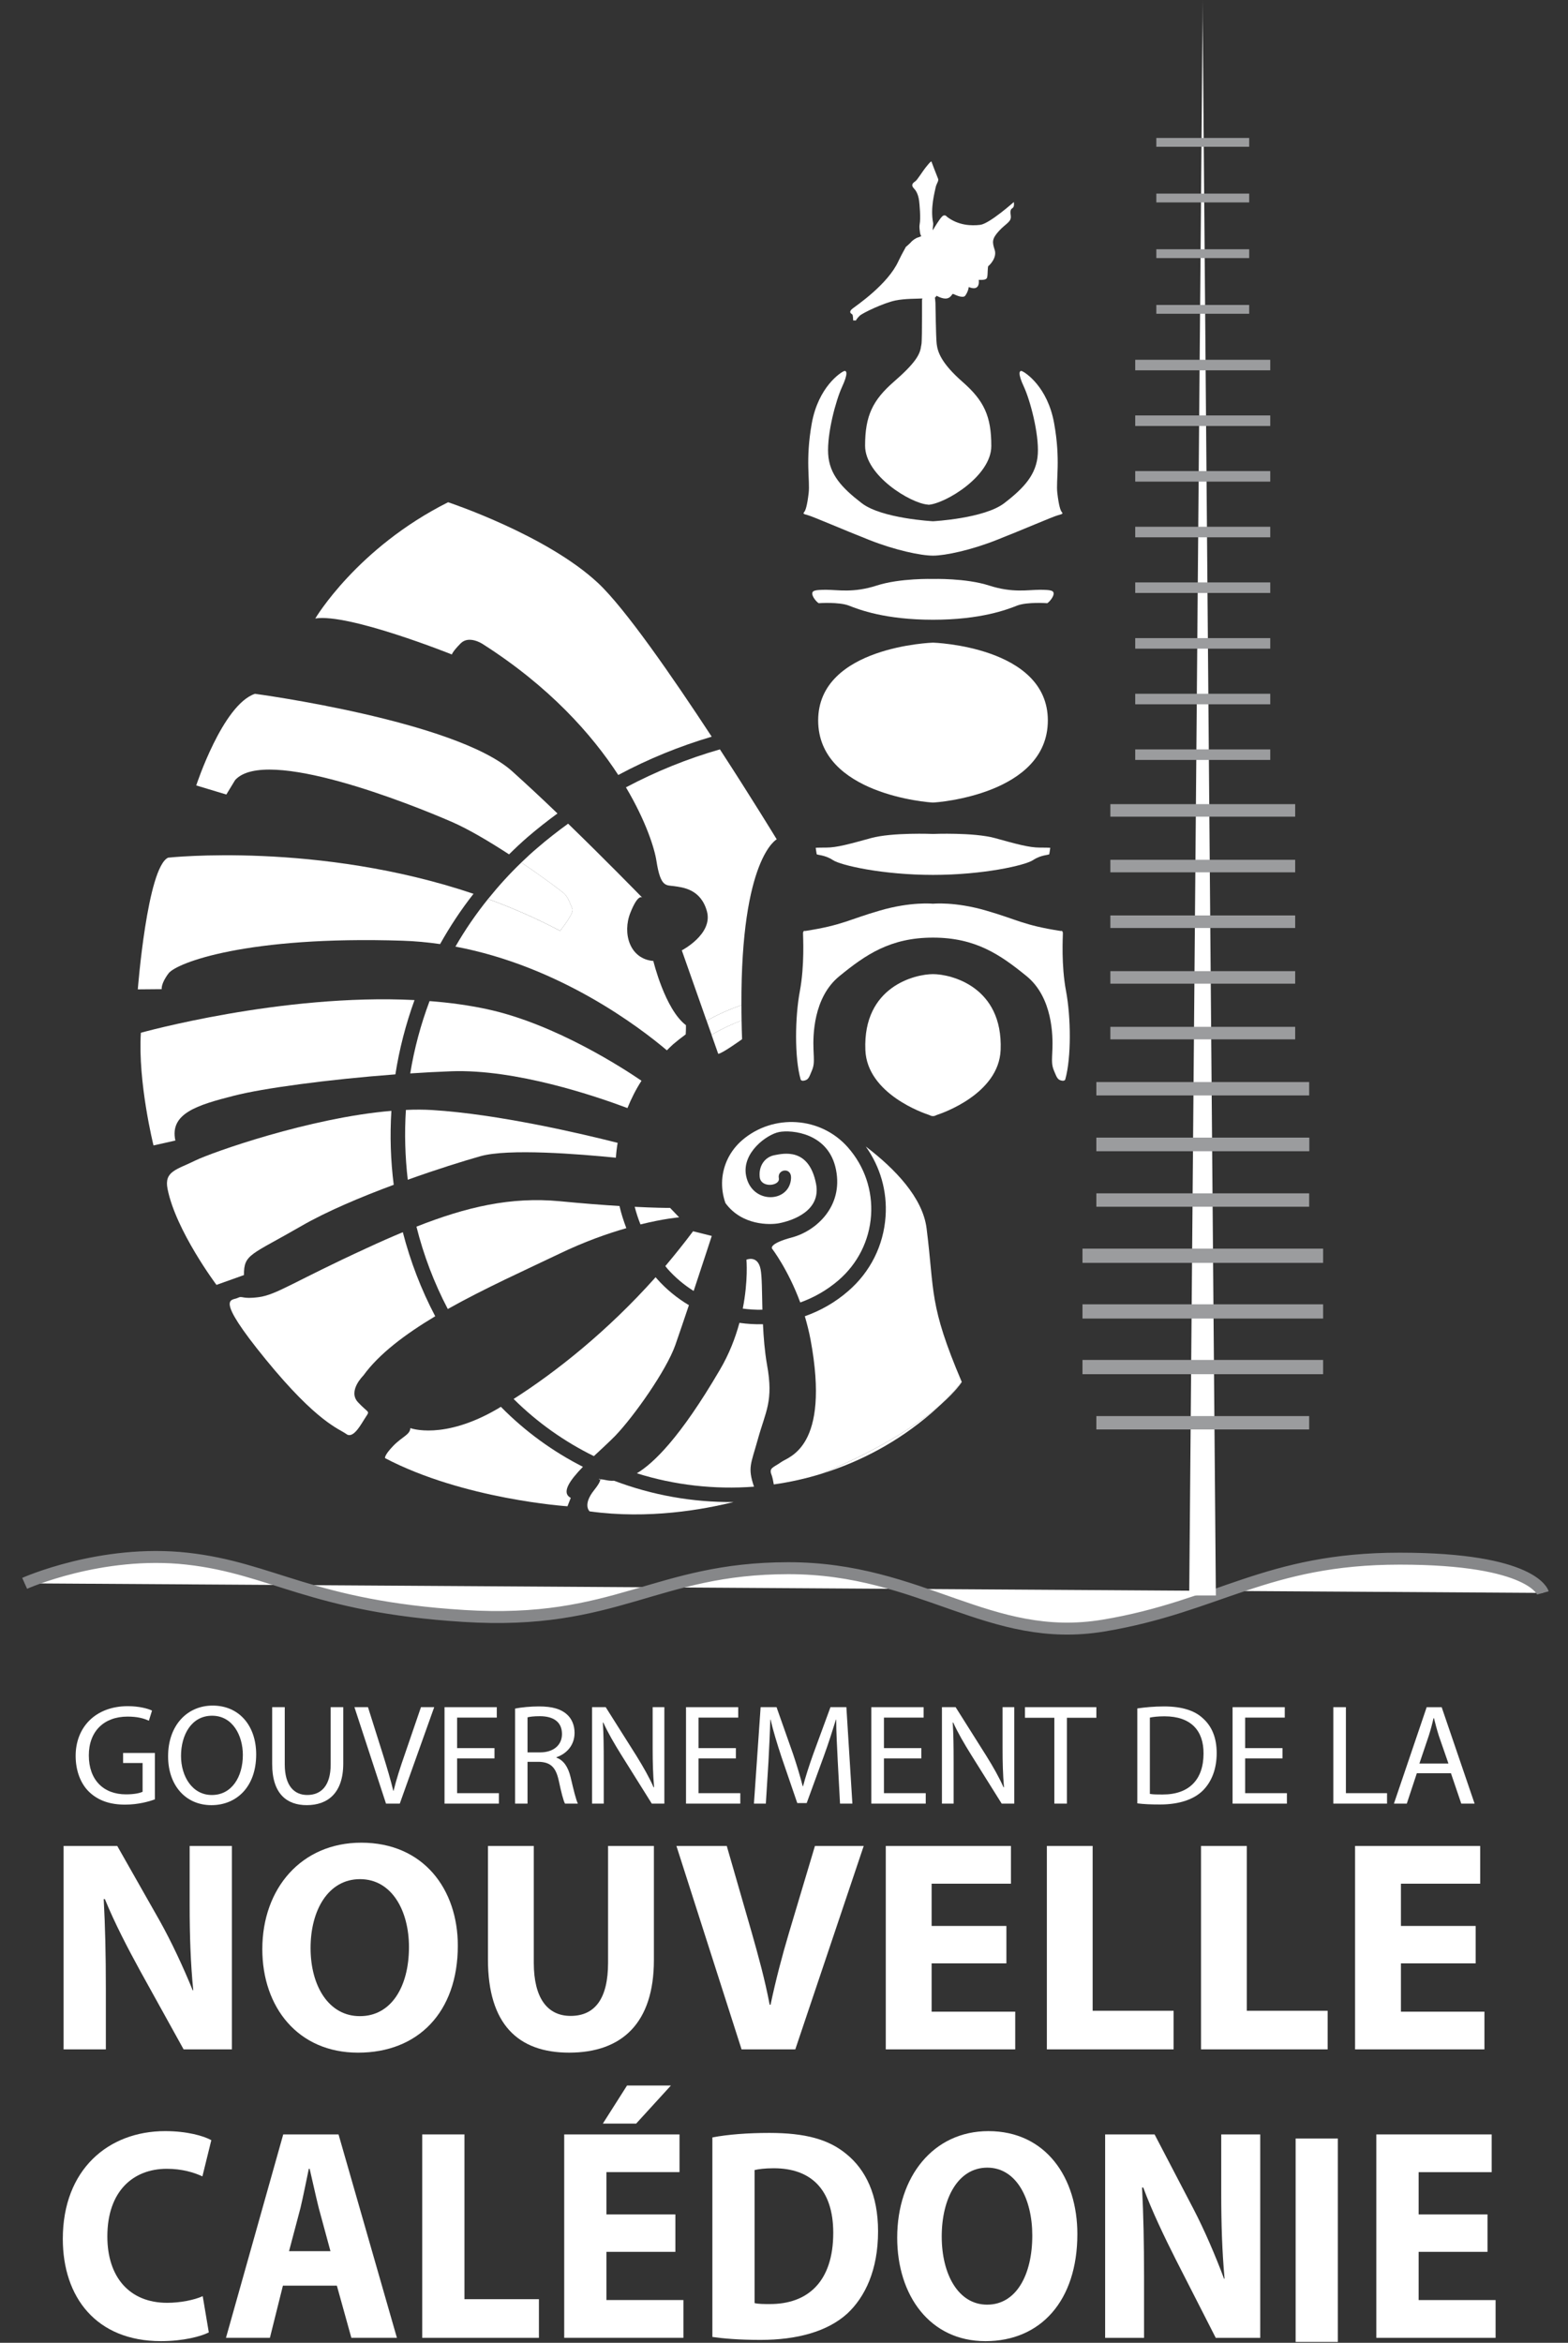 <?xml version="1.0" encoding="UTF-8" standalone="no"?>
<!DOCTYPE svg PUBLIC "-//W3C//DTD SVG 1.1//EN" "http://www.w3.org/Graphics/SVG/1.1/DTD/svg11.dtd">
<svg width="100%" height="100%" viewBox="0 0 306 457" version="1.1" xmlns="http://www.w3.org/2000/svg" xmlns:xlink="http://www.w3.org/1999/xlink" xml:space="preserve" xmlns:serif="http://www.serif.com/" style="fill-rule:evenodd;clip-rule:evenodd;">
    <rect x="0" y="0" width="306" height="457" fill="#333333" stroke="none"/>
    <g transform="matrix(1,0,0,1,-1529.61,0)">
        <g transform="matrix(5.556,0,0,5.556,1534.42,314.131)">
            <path d="M0,-0.949C0,-0.949 2.683,-2.151 5.702,-1.816C8.721,-1.481 10.062,-0.138 15.428,0.196C20.794,0.533 22.139,-1.481 26.832,-1.481C31.528,-1.481 33.875,1.202 37.9,0.533C41.924,-0.138 43.602,-1.816 48.299,-1.816C52.995,-1.816 53.328,-0.613 53.328,-0.613" style="fill:white;stroke:rgb(134,135,137);stroke-width:0.42px;"/>
        </g>
        <g transform="matrix(5.556,0,0,5.556,1761.69,0)">
            <path d="M0,56.016L0.936,56.016L0.468,0L0.468,0.729L0,56.016Z" style="fill:white;"/>
        </g>
        <g transform="matrix(5.556,0,0,5.556,1743.57,277.534)">
            <path d="M0,0L7.475,0" style="fill:none;stroke:rgb(155,156,158);stroke-width:0.47px;"/>
        </g>
        <g transform="matrix(5.556,0,0,5.556,1740.86,266.67)">
            <path d="M0,0L8.452,0" style="fill:none;stroke:rgb(155,156,158);stroke-width:0.5px;"/>
        </g>
        <g transform="matrix(5.556,0,0,5.556,1740.86,255.817)">
            <path d="M0,0L8.452,0" style="fill:none;stroke:rgb(155,156,158);stroke-width:0.5px;"/>
        </g>
        <g transform="matrix(5.556,0,0,5.556,1740.86,244.954)">
            <path d="M0,0L8.452,0" style="fill:none;stroke:rgb(155,156,158);stroke-width:0.5px;"/>
        </g>
        <g transform="matrix(5.556,0,0,5.556,1743.57,234.089)">
            <path d="M0,0L7.475,0" style="fill:none;stroke:rgb(155,156,158);stroke-width:0.47px;"/>
        </g>
        <g transform="matrix(5.556,0,0,5.556,1743.57,223.233)">
            <path d="M0,0L7.475,0" style="fill:none;stroke:rgb(155,156,158);stroke-width:0.47px;"/>
        </g>
        <g transform="matrix(5.556,0,0,5.556,1743.57,223.233)">
            <path d="M0,0L7.475,0" style="fill:none;stroke:rgb(155,156,158);stroke-width:0.47px;"/>
        </g>
        <g transform="matrix(5.556,0,0,5.556,1743.57,212.377)">
            <path d="M0,0L7.475,0" style="fill:none;stroke:rgb(155,156,158);stroke-width:0.47px;"/>
        </g>
        <g transform="matrix(5.556,0,0,5.556,1746.3,201.524)">
            <path d="M0,0L6.492,0" style="fill:none;stroke:rgb(155,156,158);stroke-width:0.44px;"/>
        </g>
        <g transform="matrix(5.556,0,0,5.556,1746.3,190.661)">
            <path d="M0,0L6.492,0" style="fill:none;stroke:rgb(155,156,158);stroke-width:0.44px;"/>
        </g>
        <g transform="matrix(5.556,0,0,5.556,1746.3,179.797)">
            <path d="M0,0L6.492,0" style="fill:none;stroke:rgb(155,156,158);stroke-width:0.44px;"/>
        </g>
        <g transform="matrix(5.556,0,0,5.556,1746.3,168.94)">
            <path d="M0,0L6.492,0" style="fill:none;stroke:rgb(155,156,158);stroke-width:0.44px;"/>
        </g>
        <g transform="matrix(5.556,0,0,5.556,1746.3,158.083)">
            <path d="M0,0L6.492,0" style="fill:none;stroke:rgb(155,156,158);stroke-width:0.44px;"/>
        </g>
        <g transform="matrix(5.556,0,0,5.556,1751.15,147.213)">
            <path d="M0,0L4.743,0" style="fill:none;stroke:rgb(155,156,158);stroke-width:0.37px;"/>
        </g>
        <g transform="matrix(5.556,0,0,5.556,1751.15,136.359)">
            <path d="M0,0L4.743,0" style="fill:none;stroke:rgb(155,156,158);stroke-width:0.37px;"/>
        </g>
        <g transform="matrix(5.556,0,0,5.556,1751.15,125.503)">
            <path d="M0,0L4.743,0" style="fill:none;stroke:rgb(155,156,158);stroke-width:0.37px;"/>
        </g>
        <g transform="matrix(5.556,0,0,5.556,1751.15,114.64)">
            <path d="M0,0L4.743,0" style="fill:none;stroke:rgb(155,156,158);stroke-width:0.37px;"/>
        </g>
        <g transform="matrix(5.556,0,0,5.556,1751.15,103.783)">
            <path d="M0,0L4.743,0" style="fill:none;stroke:rgb(155,156,158);stroke-width:0.37px;"/>
        </g>
        <g transform="matrix(5.556,0,0,5.556,1751.15,92.919)">
            <path d="M0,0L4.743,0" style="fill:none;stroke:rgb(155,156,158);stroke-width:0.37px;"/>
        </g>
        <g transform="matrix(5.556,0,0,5.556,1751.15,82.067)">
            <path d="M0,0L4.743,0" style="fill:none;stroke:rgb(155,156,158);stroke-width:0.37px;"/>
        </g>
        <g transform="matrix(5.556,0,0,5.556,1751.15,71.21)">
            <path d="M0,0L4.743,0" style="fill:none;stroke:rgb(155,156,158);stroke-width:0.37px;"/>
        </g>
        <g transform="matrix(5.556,0,0,5.556,1755.27,60.346)">
            <path d="M0,0L3.262,0" style="fill:none;stroke:rgb(155,156,158);stroke-width:0.31px;"/>
        </g>
        <g transform="matrix(5.556,0,0,5.556,1755.27,49.483)">
            <path d="M0,0L3.262,0" style="fill:none;stroke:rgb(155,156,158);stroke-width:0.31px;"/>
        </g>
        <g transform="matrix(5.556,0,0,5.556,1755.27,38.626)">
            <path d="M0,0L3.262,0" style="fill:none;stroke:rgb(155,156,158);stroke-width:0.31px;"/>
        </g>
        <g transform="matrix(5.556,0,0,5.556,1755.27,27.77)">
            <path d="M0,0L3.262,0" style="fill:none;stroke:rgb(155,156,158);stroke-width:0.31px;"/>
        </g>
        <g transform="matrix(5.556,0,0,5.556,1736.81,80.696)">
            <path d="M0,3.45C-0.044,3.4 -0.103,3.228 -0.155,2.782C-0.207,2.337 -0.034,1.634 -0.266,0.342C-0.496,-0.953 -1.285,-1.448 -1.388,-1.491C-1.491,-1.534 -1.554,-1.422 -1.328,-0.943C-1.106,-0.462 -0.799,0.693 -0.84,1.413C-0.884,2.131 -1.318,2.603 -2.021,3.143C-2.724,3.682 -4.521,3.777 -4.521,3.777C-4.521,3.777 -6.322,3.682 -7.023,3.143C-7.726,2.603 -8.163,2.131 -8.204,1.413C-8.245,0.693 -7.937,-0.462 -7.715,-0.943C-7.493,-1.422 -7.552,-1.534 -7.656,-1.491C-7.76,-1.448 -8.545,-0.953 -8.78,0.342C-9.011,1.634 -8.837,2.337 -8.889,2.782C-8.94,3.228 -9,3.4 -9.044,3.45C-9.085,3.501 -9.096,3.52 -8.922,3.562C-8.752,3.604 -7.648,4.085 -6.759,4.434C-5.867,4.787 -4.96,4.984 -4.521,4.984C-4.086,4.984 -3.177,4.787 -2.287,4.434C-1.396,4.085 -0.292,3.604 -0.121,3.562C0.052,3.52 0.042,3.501 0,3.45" style="fill:white;"/>
        </g>
        <g transform="matrix(-5.556,0,0,5.556,1711.68,156.548)">
            <path d="M-0.003,-5.614C-0.003,-5.614 4.032,-5.486 4.032,-2.883C4.032,-0.282 0.126,0 -0.003,0C-0.13,0 -4.035,-0.282 -4.035,-2.883C-4.035,-5.486 -0.003,-5.614 -0.003,-5.614" style="fill:white;"/>
        </g>
        <g transform="matrix(5.556,0,0,5.556,1732.53,167.676)">
            <path d="M0,-0.421C-0.378,-0.421 -0.832,-0.549 -1.577,-0.755C-2.322,-0.959 -3.751,-0.9 -3.751,-0.9C-3.751,-0.9 -5.183,-0.959 -5.927,-0.755C-6.674,-0.549 -7.127,-0.421 -7.504,-0.421C-7.878,-0.421 -7.871,-0.412 -7.871,-0.412C-7.871,-0.412 -7.845,-0.225 -7.837,-0.191C-7.827,-0.155 -7.556,-0.172 -7.271,0.016C-6.99,0.205 -5.509,0.538 -3.751,0.538C-1.996,0.538 -0.515,0.205 -0.233,0.016C0.049,-0.172 0.323,-0.155 0.333,-0.191C0.341,-0.225 0.367,-0.412 0.367,-0.412C0.367,-0.412 0.375,-0.421 0,-0.421" style="fill:white;"/>
        </g>
        <g transform="matrix(5.556,0,0,5.556,1737.65,193.494)">
            <path d="M0,-0.031C-0.173,-0.947 -0.111,-1.933 -0.111,-2.053C-0.111,-2.173 -0.186,-2.14 -0.186,-2.14C-1.507,-2.344 -1.711,-2.541 -2.807,-2.856C-3.903,-3.177 -4.673,-3.097 -4.673,-3.097C-4.673,-3.097 -5.446,-3.177 -6.542,-2.856C-7.638,-2.541 -7.842,-2.344 -9.163,-2.14C-9.163,-2.14 -9.238,-2.173 -9.238,-2.053C-9.238,-1.933 -9.179,-0.947 -9.349,-0.031C-9.522,0.884 -9.54,2.306 -9.323,3.068C-9.323,3.068 -9.308,3.146 -9.179,3.109C-9.05,3.076 -9.024,2.998 -8.933,2.776C-8.837,2.554 -8.853,2.435 -8.871,1.998C-8.887,1.562 -8.887,0.199 -7.961,-0.554C-7.038,-1.307 -6.172,-1.907 -4.673,-1.907C-3.177,-1.907 -2.311,-1.307 -1.385,-0.554C-0.463,0.199 -0.463,1.562 -0.478,1.998C-0.497,2.435 -0.512,2.554 -0.419,2.776C-0.326,2.998 -0.3,3.076 -0.173,3.109C-0.042,3.146 -0.026,3.068 -0.026,3.068C0.188,2.306 0.173,0.884 0,-0.031" style="fill:white;"/>
        </g>
        <g transform="matrix(5.556,0,0,5.556,1711.69,217.716)">
            <path d="M0,-4.985C-0.626,-4.985 -2.466,-4.553 -2.376,-2.321C-2.316,-0.768 -0.284,-0.09 -0.181,-0.056C-0.081,-0.022 -0.075,0 0,0C0.069,0 0.077,-0.022 0.178,-0.056C0.279,-0.09 2.313,-0.768 2.375,-2.321C2.463,-4.553 0.62,-4.985 0,-4.985" style="fill:white;"/>
        </g>
        <g transform="matrix(5.556,0,0,5.556,1732.53,118.592)">
            <path d="M0,-0.638C-0.421,-0.638 -0.952,-0.521 -1.776,-0.786C-2.596,-1.052 -3.751,-1.018 -3.751,-1.018C-3.751,-1.018 -4.909,-1.052 -5.731,-0.786C-6.553,-0.521 -7.082,-0.638 -7.504,-0.638C-7.922,-0.638 -7.992,-0.604 -7.992,-0.501C-7.992,-0.398 -7.863,-0.23 -7.767,-0.167C-7.767,-0.167 -7.056,-0.219 -6.705,-0.082C-6.356,0.055 -5.439,0.414 -3.751,0.414C-2.065,0.414 -1.148,0.055 -0.799,-0.082C-0.447,-0.219 0.264,-0.167 0.264,-0.167C0.356,-0.23 0.486,-0.398 0.486,-0.501C0.486,-0.604 0.418,-0.638 0,-0.638" style="fill:white;"/>
        </g>
        <g transform="matrix(5.556,0,0,5.556,1641.33,172.521)">
            <path d="M0,0.861C-0.068,0.717 -0.134,0.479 -0.279,0.331C-0.354,0.255 -0.995,-0.226 -1.796,-0.769C-2.218,-0.364 -2.605,0.064 -2.965,0.511C-2.117,0.821 -1.267,1.189 -0.434,1.63C-0.434,1.63 0.067,1.004 0,0.861" style="fill:white;fill-rule:nonzero;"/>
        </g>
        <g transform="matrix(5.556,0,0,5.556,1711.39,285.749)">
            <path d="M0,-1.821C0.116,-1.922 0.23,-2.025 0.339,-2.13C-0.351,-1.521 -1.626,-0.622 -3.854,0.309C-2.474,-0.118 -1.158,-0.823 0,-1.821" style="fill:white;fill-rule:nonzero;"/>
        </g>
        <g transform="matrix(5.556,0,0,5.556,1698.57,289.563)">
            <path d="M0,-11.864C0.509,-11.151 0.757,-10.293 0.695,-9.409C0.625,-8.388 0.158,-7.454 -0.626,-6.781C-1.083,-6.385 -1.6,-6.095 -2.141,-5.905C-2.065,-5.646 -1.996,-5.376 -1.941,-5.089C-1.233,-1.282 -2.714,-0.975 -2.97,-0.786C-3.229,-0.597 -3.409,-0.59 -3.314,-0.347C-3.277,-0.256 -3.252,-0.119 -3.231,0C-2.662,-0.081 -2.099,-0.205 -1.546,-0.378C0.682,-1.308 1.957,-2.208 2.647,-2.816C2.908,-3.064 3.148,-3.327 3.37,-3.601C2.207,-6.335 2.422,-6.731 2.135,-8.995C1.998,-10.07 1.028,-11.081 0,-11.864" style="fill:white;fill-rule:nonzero;"/>
        </g>
        <g transform="matrix(5.556,0,0,5.556,1699.6,234.15)">
            <path d="M0,0.532C0.059,-0.347 -0.228,-1.197 -0.815,-1.862C-1.766,-2.942 -3.433,-3.053 -4.529,-2.111C-4.943,-1.753 -5.193,-1.259 -5.23,-0.717C-5.247,-0.437 -5.206,-0.161 -5.115,0.095C-4.534,0.891 -3.544,0.866 -3.223,0.802C-2.81,0.721 -1.74,0.392 -1.933,-0.585C-2.185,-1.863 -3.079,-1.647 -3.399,-1.585C-3.719,-1.522 -3.953,-1.223 -3.911,-0.82C-3.872,-0.417 -3.187,-0.503 -3.239,-0.778C-3.301,-1.096 -2.794,-1.177 -2.81,-0.783C-2.851,0.099 -4.19,0.152 -4.389,-0.863C-4.549,-1.671 -3.66,-2.316 -3.229,-2.399C-2.794,-2.484 -1.484,-2.371 -1.231,-1.073C-0.974,0.223 -1.939,1.077 -2.773,1.3C-3.608,1.522 -3.479,1.693 -3.479,1.693C-3.479,1.693 -2.918,2.419 -2.487,3.585C-2.009,3.414 -1.551,3.156 -1.145,2.807C-0.468,2.223 -0.062,1.416 0,0.532" style="fill:white;fill-rule:nonzero;"/>
        </g>
        <g transform="matrix(5.292,-1.69,-1.69,-5.292,1679.93,254.649)">
            <path d="M-0.309,-0.059C-0.132,0.548 0.033,1.054 0.063,1.317C0.12,1.831 -0.309,1.785 -0.309,1.785C-0.309,1.785 -0.464,1.077 -0.954,0.188C-0.744,0.09 -0.53,0.004 -0.309,-0.059" style="fill:white;fill-rule:nonzero;"/>
        </g>
        <g transform="matrix(5.556,0,0,5.556,1646.7,288.354)">
            <path d="M0,0.039L0.005,0.039C-0.01,-0.005 -0.086,0.044 0,0.039" style="fill:white;fill-rule:nonzero;"/>
        </g>
        <g transform="matrix(5.556,0,0,5.556,1677.5,267.851)">
            <path d="M0,2.326C0.274,1.336 0.558,0.987 0.323,-0.295C0.243,-0.755 0.202,-1.249 0.181,-1.717C-0.098,-1.709 -0.372,-1.727 -0.646,-1.765C-0.788,-1.243 -1.002,-0.675 -1.339,-0.106C-2.737,2.282 -3.67,3.17 -4.249,3.517C-2.92,3.935 -1.52,4.091 -0.134,3.987C-0.362,3.308 -0.243,3.202 0,2.326" style="fill:white;fill-rule:nonzero;"/>
        </g>
        <g transform="matrix(5.556,0,0,5.556,1649.46,296.095)">
            <path d="M0,-1.305C-0.227,-1.29 -0.362,-1.362 -0.491,-1.354C-0.481,-1.321 -0.506,-1.223 -0.698,-0.982C-1.122,-0.453 -0.861,-0.23 -0.861,-0.23C1.207,0.057 3.14,-0.295 4.193,-0.558C2.766,-0.544 1.344,-0.795 0,-1.305" style="fill:white;fill-rule:nonzero;"/>
        </g>
        <g transform="matrix(5.556,0,0,5.556,1649.69,253.118)">
            <path d="M0,4.85C0.649,4.174 1.794,2.559 2.109,1.662C2.256,1.24 2.422,0.752 2.585,0.266C2.171,0.02 1.786,-0.292 1.452,-0.672C1.439,-0.686 1.429,-0.703 1.416,-0.716C-0.279,1.186 -2.104,2.625 -3.572,3.559C-2.73,4.395 -1.776,5.063 -0.753,5.566C-0.476,5.305 -0.197,5.053 0,4.85" style="fill:white;fill-rule:nonzero;"/>
        </g>
        <g transform="matrix(5.556,0,0,5.556,1626.74,293.45)">
            <path d="M0,-3.357C-1.91,-2.24 -3.068,-2.677 -3.068,-2.677C-3.084,-2.438 -3.345,-2.388 -3.671,-2.052C-3.996,-1.713 -3.958,-1.623 -3.958,-1.623C-1.192,-0.173 2.45,0.068 2.45,0.068L2.566,-0.228C2.22,-0.408 2.535,-0.846 2.993,-1.318C1.946,-1.85 0.969,-2.553 0.111,-3.425C0.075,-3.401 0.033,-3.379 0,-3.357" style="fill:white;fill-rule:nonzero;"/>
        </g>
        <g transform="matrix(5.556,0,0,5.556,1664.98,240.18)">
            <path d="M0,2.096C0.343,1.062 0.636,0.164 0.636,0.164L-0.021,0C-0.339,0.424 -0.664,0.829 -0.995,1.222C-0.969,1.252 -0.943,1.287 -0.918,1.319C-0.644,1.628 -0.336,1.886 0,2.096" style="fill:white;fill-rule:nonzero;"/>
        </g>
        <g transform="matrix(5.556,0,0,5.556,1651.84,249.182)">
            <path d="M0,-1.729C-0.095,-1.982 -0.181,-2.243 -0.24,-2.507C-0.812,-2.542 -1.512,-2.595 -2.337,-2.675C-4.058,-2.838 -5.616,-2.475 -7.372,-1.782C-7.121,-0.781 -6.754,0.189 -6.271,1.109C-4.978,0.383 -3.541,-0.262 -2.344,-0.835C-1.473,-1.254 -0.669,-1.538 0,-1.729" style="fill:white;fill-rule:nonzero;"/>
        </g>
        <g transform="matrix(-3.849,-4.006,-4.006,3.849,1655.05,233.765)">
            <path d="M-1.365,-0.46L-0.906,-0.46C-0.81,-0.359 -0.515,-0.059 -0.017,0.41C-0.206,0.516 -0.401,0.61 -0.603,0.692C-1.033,-0.055 -1.365,-0.46 -1.365,-0.46" style="fill:white;fill-rule:nonzero;"/>
        </g>
        <g transform="matrix(5.556,0,0,5.556,1601.17,277.664)">
            <path d="M0,-6.154C-2.528,-4.995 -3.159,-4.519 -3.786,-4.434C-4.412,-4.351 -4.345,-4.5 -4.541,-4.403C-4.738,-4.306 -5.379,-4.492 -3.551,-2.253C-1.724,-0.014 -0.961,0.188 -0.714,0.373C-0.46,0.56 -0.181,-0.007 -0.029,-0.231C0.121,-0.456 0.065,-0.347 -0.305,-0.743C-0.675,-1.139 -0.119,-1.679 -0.119,-1.679C0.432,-2.441 1.352,-3.131 2.407,-3.763C1.913,-4.7 1.533,-5.693 1.269,-6.714C0.858,-6.543 0.437,-6.357 0,-6.154" style="fill:white;fill-rule:nonzero;"/>
        </g>
        <g transform="matrix(5.556,0,0,5.556,1605.99,250.639)">
            <path d="M0,-6.11C-2.877,-5.869 -6.325,-4.643 -6.886,-4.367C-7.543,-4.041 -7.984,-3.995 -7.863,-3.374C-7.573,-1.904 -6.144,0 -6.144,0L-5.178,-0.345C-5.185,-1.087 -4.942,-1.038 -3.153,-2.072C-2.277,-2.578 -1.075,-3.085 0.082,-3.514C-0.026,-4.366 -0.055,-5.234 0,-6.11" style="fill:white;fill-rule:nonzero;"/>
        </g>
        <g transform="matrix(5.556,0,0,5.556,1649.8,220.722)">
            <path d="M0,0.92C0.012,0.744 0.033,0.568 0.062,0.398C-1.169,0.085 -4.118,-0.61 -6.447,-0.754C-6.742,-0.772 -7.051,-0.773 -7.375,-0.758C-7.429,0.067 -7.403,0.886 -7.31,1.693C-6.294,1.328 -5.354,1.036 -4.761,0.868C-3.779,0.589 -1.285,0.791 0,0.92" style="fill:white;fill-rule:nonzero;"/>
        </g>
        <g transform="matrix(5.556,0,0,5.556,1557.1,215.753)">
            <path d="M0,-2.573C-0.109,-0.834 0.444,1.383 0.444,1.383L1.212,1.211C1.005,0.258 1.982,-0.034 3.267,-0.362C4.265,-0.621 6.588,-0.936 8.94,-1.112C9.08,-2.007 9.307,-2.879 9.612,-3.721C4.945,-3.956 0,-2.573 0,-2.573" style="fill:white;fill-rule:nonzero;"/>
        </g>
        <g transform="matrix(5.556,0,0,5.556,1652.06,195.279)">
            <path d="M0,3.756C0.134,3.423 0.297,3.101 0.493,2.797C-0.083,2.403 -2.523,0.801 -4.932,0.284C-5.583,0.144 -6.26,0.052 -6.951,0C-7.258,0.816 -7.488,1.667 -7.63,2.54C-7.142,2.507 -6.653,2.481 -6.183,2.464C-3.924,2.384 -1.135,3.33 0,3.756" style="fill:white;fill-rule:nonzero;"/>
        </g>
        <g transform="matrix(5.556,0,0,5.556,1638.4,143.318)">
            <path d="M0,2.765C-0.535,2.249 -1.086,1.738 -1.594,1.28C-3.585,-0.495 -10.625,-1.436 -10.625,-1.436C-11.76,-1.056 -12.688,1.781 -12.688,1.781L-11.631,2.1L-11.321,1.591C-10.245,0.403 -5.156,2.431 -3.704,3.064C-3.117,3.319 -2.38,3.759 -1.7,4.201C-1.489,3.992 -1.269,3.785 -1.041,3.588C-0.702,3.297 -0.354,3.025 0,2.765" style="fill:white;fill-rule:nonzero;"/>
        </g>
        <g transform="matrix(5.556,0,0,5.556,1562.42,189.803)">
            <path d="M0,-4.05C-0.734,-3.709 -1.065,0.574 -1.065,0.574L-0.225,0.567C-0.225,0.567 -0.261,0.378 0.016,0.011C0.297,-0.357 2.766,-1.31 8.23,-1.134C8.682,-1.12 9.121,-1.077 9.553,-1.016C9.897,-1.63 10.287,-2.222 10.727,-2.781C5.259,-4.624 0,-4.05 0,-4.05" style="fill:white;fill-rule:nonzero;"/>
        </g>
        <g transform="matrix(5.556,0,0,5.556,1654.96,175.156)">
            <path d="M0,-0.01C0.005,-0.005 0.01,0 0.01,0C0.01,0 0.008,-0.005 0,-0.01" style="fill:white;fill-rule:nonzero;"/>
        </g>
        <g transform="matrix(5.556,0,0,5.556,1660.97,161.85)">
            <path d="M0,7.534C0.145,7.41 0.292,7.296 0.442,7.186C0.455,7.003 0.45,6.862 0.45,6.862C-0.287,6.304 -0.695,4.608 -0.695,4.608C-1.53,4.538 -1.789,3.631 -1.499,2.91C-1.256,2.303 -1.119,2.354 -1.083,2.385C-1.202,2.264 -2.36,1.076 -3.688,-0.212C-4.058,0.056 -4.42,0.338 -4.771,0.641C-4.965,0.805 -5.149,0.976 -5.332,1.152C-4.531,1.695 -3.89,2.176 -3.815,2.252C-3.67,2.399 -3.603,2.638 -3.536,2.782C-3.469,2.925 -3.97,3.551 -3.97,3.551C-4.802,3.11 -5.653,2.742 -6.501,2.432C-6.927,2.962 -7.31,3.52 -7.646,4.104C-3.98,4.792 -1.158,6.951 -0.219,7.746C-0.147,7.676 -0.077,7.601 0,7.534" style="fill:white;fill-rule:nonzero;"/>
        </g>
        <g transform="matrix(5.556,0,0,5.556,1646.3,135.435)">
            <path d="M0,-3.91C-1.815,-5.603 -5.263,-6.743 -5.263,-6.743C-8.465,-5.136 -9.928,-2.662 -9.928,-2.662C-8.757,-2.852 -5.131,-1.398 -5.131,-1.398C-5.131,-1.398 -5.11,-1.498 -4.818,-1.792C-4.523,-2.082 -4.05,-1.766 -4.05,-1.766C-1.706,-0.273 -0.212,1.41 0.714,2.833C1.77,2.267 2.869,1.822 3.996,1.488C2.616,-0.617 0.948,-3.026 0,-3.91" style="fill:white;fill-rule:nonzero;"/>
        </g>
        <g transform="matrix(5.556,0,0,5.556,1657.71,177.399)">
            <path d="M0,-1.709C0.147,-0.76 0.341,-0.858 0.626,-0.817C0.908,-0.773 1.559,-0.727 1.776,0.072C1.99,0.869 0.892,1.437 0.892,1.437L1.763,3.91C2.156,3.688 2.564,3.505 2.986,3.363C2.965,-1.804 4.226,-2.461 4.226,-2.461C4.226,-2.461 3.36,-3.885 2.231,-5.619C1.098,-5.295 -0.008,-4.849 -1.07,-4.286C-0.359,-3.089 -0.064,-2.128 0,-1.709" style="fill:white;fill-rule:nonzero;"/>
        </g>
        <g transform="matrix(4.551,3.187,3.187,-4.551,1668.21,204.021)">
            <path d="M0.39,-0.067C0.498,0.018 0.782,0.835 0.782,0.835C0.645,1.016 0.514,1.191 0.39,1.363C0.172,1.043 -0.022,0.704 -0.186,0.346L0.39,-0.067Z" style="fill:white;fill-rule:nonzero;"/>
        </g>
        <g transform="matrix(5.556,0,0,5.556,1713.27,269.561)">
            <path d="M0,0.784C0.54,0.307 0.726,0.006 0.726,0.006C0.723,0.002 0.723,0.002 0.723,0C0.501,0.274 0.261,0.536 0,0.784" style="fill:white;fill-rule:nonzero;"/>
        </g>
        <g transform="matrix(-0.041,-5.555,-5.555,0.041,1671,195.553)">
            <path d="M-0.637,-0.595C-0.453,-0.592 -0.272,-0.593 -0.099,-0.594C-0.239,-0.171 -0.419,0.238 -0.637,0.633L-1.13,0.463C-0.935,0.123 -0.77,-0.232 -0.637,-0.595" style="fill:white;fill-rule:nonzero;"/>
        </g>
        <g transform="matrix(5.556,0,0,5.556,1570.36,417.416)">
            <path d="M0,6.76C-0.264,6.897 -0.891,7.067 -1.68,7.067C-3.957,7.067 -5.128,5.522 -5.128,3.477C-5.128,1.037 -3.525,-0.307 -1.533,-0.307C-0.762,-0.307 -0.175,-0.137 0.088,0.011L-0.225,1.282C-0.519,1.145 -0.938,1.016 -1.476,1.016C-2.647,1.016 -3.564,1.791 -3.564,3.392C-3.564,4.821 -2.784,5.721 -1.465,5.721C-1.005,5.721 -0.519,5.625 -0.214,5.488L0,6.76Z" style="fill:white;fill-rule:nonzero;"/>
        </g>
        <g transform="matrix(5.556,0,0,5.556,1594.1,433.258)">
            <path d="M0,1.057L-0.411,-0.458C-0.517,-0.882 -0.633,-1.422 -0.731,-1.835L-0.76,-1.835C-0.85,-1.409 -0.956,-0.869 -1.054,-0.458L-1.455,1.057L0,1.057ZM-1.67,2.267L-2.127,4.099L-3.67,4.099L-1.659,-3.042L0.284,-3.042L2.334,4.099L0.734,4.099L0.225,2.267L-1.67,2.267Z" style="fill:white;fill-rule:nonzero;"/>
        </g>
        <g transform="matrix(5.556,0,0,5.556,1612.01,456.034)">
            <path d="M0,-7.142L1.483,-7.142L1.483,-1.357L4.099,-1.357L4.099,0L0,0L0,-7.142Z" style="fill:white;fill-rule:nonzero;"/>
        </g>
        <g transform="matrix(5.556,0,0,5.556,1660.54,456.031)">
            <path d="M0,-8.858L-1.221,-7.521L-2.391,-7.521L-1.541,-8.858L0,-8.858ZM0.157,-3.019L-2.265,-3.019L-2.265,-1.326L0.439,-1.326L0.439,0L-3.748,0L-3.748,-7.141L0.302,-7.141L0.302,-5.817L-2.265,-5.817L-2.265,-4.333L0.157,-4.333L0.157,-3.019Z" style="fill:white;fill-rule:nonzero;"/>
        </g>
        <g transform="matrix(5.556,0,0,5.556,1676.87,423.248)">
            <path d="M0,4.681C0.129,4.715 0.344,4.715 0.517,4.715C1.877,4.725 2.763,3.919 2.763,2.215C2.763,0.677 1.965,-0.053 0.675,-0.053C0.354,-0.053 0.129,-0.021 0,0.01L0,4.681ZM-1.483,-1.135C-0.936,-1.241 -0.225,-1.293 0.517,-1.293C1.778,-1.293 2.598,-1.07 3.223,-0.553C3.906,0 4.337,0.889 4.337,2.161C4.337,3.528 3.877,4.472 3.252,5.053C2.559,5.679 1.494,5.974 0.207,5.974C-0.566,5.974 -1.122,5.922 -1.483,5.87L-1.483,-1.135Z" style="fill:white;fill-rule:nonzero;"/>
        </g>
        <g transform="matrix(5.556,0,0,5.556,1722.28,422.835)">
            <path d="M0,4.81C1.006,4.81 1.581,3.781 1.581,2.383C1.581,1.102 1.026,0 0,0C-1.026,0 -1.6,1.08 -1.6,2.416C-1.6,3.763 -1.006,4.81 -0.01,4.81L0,4.81ZM-0.068,6.092C-2.011,6.092 -3.164,4.492 -3.164,2.458C-3.164,0.317 -1.894,-1.282 0.039,-1.282C2.063,-1.282 3.164,0.359 3.164,2.331C3.164,4.683 1.866,6.092 -0.06,6.092L-0.068,6.092Z" style="fill:white;fill-rule:nonzero;"/>
        </g>
        <g transform="matrix(5.556,0,0,5.556,1745.28,416.354)">
            <path d="M0,7.142L0,0L1.737,0L3.104,2.619C3.495,3.371 3.875,4.26 4.177,5.066L4.195,5.066C4.11,4.123 4.078,3.159 4.078,2.077L4.078,0L5.448,0L5.448,7.142L3.885,7.142L2.479,4.387C2.089,3.614 1.649,2.701 1.339,1.865L1.297,1.865C1.346,2.821 1.367,3.826 1.367,4.992L1.367,7.142L0,7.142Z" style="fill:white;fill-rule:nonzero;"/>
        </g>
        <g transform="matrix(-5.556,0,0,5.556,5623.88,-10000.4)">
            <rect x="689.918" y="1875.01" width="1.483" height="7.142" style="fill:white;"/>
        </g>
        <g transform="matrix(5.556,0,0,5.556,1819.9,433.127)">
            <path d="M0,1.104L-2.419,1.104L-2.419,2.797L0.284,2.797L0.284,4.123L-3.905,4.123L-3.905,-3.019L0.147,-3.019L0.147,-1.694L-2.419,-1.694L-2.419,-0.21L0,-0.21L0,1.104Z" style="fill:white;fill-rule:nonzero;"/>
        </g>
        <g transform="matrix(5.556,0,0,5.556,1542.02,360.087)">
            <path d="M0,7.142L0,0L1.885,0L3.371,2.618C3.792,3.369 4.206,4.26 4.534,5.065L4.554,5.065C4.461,4.122 4.428,3.158 4.428,2.077L4.428,0L5.911,0L5.911,7.142L4.216,7.142L2.691,4.388C2.267,3.614 1.791,2.703 1.45,1.865L1.409,1.865C1.461,2.819 1.484,3.826 1.484,4.99L1.484,7.142L0,7.142Z" style="fill:white;fill-rule:nonzero;"/>
        </g>
        <g transform="matrix(5.556,0,0,5.556,1599.87,366.569)">
            <path d="M0,4.808C1.091,4.808 1.719,3.781 1.719,2.384C1.719,1.102 1.114,-0.002 0,-0.002C-1.111,-0.002 -1.737,1.081 -1.737,2.415C-1.737,3.761 -1.091,4.808 -0.01,4.808L0,4.808ZM-0.073,6.09C-2.181,6.09 -3.432,4.492 -3.432,2.457C-3.432,0.319 -2.055,-1.282 0.044,-1.282C2.236,-1.282 3.435,0.36 3.435,2.332C3.435,4.684 2.024,6.09 -0.062,6.09L-0.073,6.09Z" style="fill:white;fill-rule:nonzero;"/>
        </g>
        <g transform="matrix(5.556,0,0,5.556,1633.78,400.403)">
            <path d="M0,-7.257L0,-3.156C0,-1.916 0.478,-1.29 1.293,-1.29C2.14,-1.29 2.609,-1.884 2.609,-3.156L2.609,-7.257L4.219,-7.257L4.219,-3.252C4.219,-1.047 3.105,0 1.241,0C-0.56,0 -1.61,-1.006 -1.61,-3.272L-1.61,-7.257L0,-7.257Z" style="fill:white;fill-rule:nonzero;"/>
        </g>
        <g transform="matrix(5.556,0,0,5.556,1674.33,360.087)">
            <path d="M0,7.142L-2.288,0L-0.52,0L0.351,3.021C0.594,3.878 0.817,4.684 0.987,5.574L1.018,5.574C1.199,4.716 1.421,3.868 1.664,3.053L2.577,0L4.29,0L1.887,7.142L0,7.142Z" style="fill:white;fill-rule:nonzero;"/>
        </g>
        <g transform="matrix(5.556,0,0,5.556,1726.01,376.864)">
            <path d="M0,1.102L-2.626,1.102L-2.626,2.798L0.31,2.798L0.31,4.122L-4.236,4.122L-4.236,-3.02L0.16,-3.02L0.16,-1.695L-2.626,-1.695L-2.626,-0.211L0,-0.211L0,1.102Z" style="fill:white;fill-rule:nonzero;"/>
        </g>
        <g transform="matrix(5.556,0,0,5.556,1733.91,399.764)">
            <path d="M0,-7.142L1.608,-7.142L1.608,-1.355L4.451,-1.355L4.451,0L0,0L0,-7.142Z" style="fill:white;fill-rule:nonzero;"/>
        </g>
        <g transform="matrix(5.556,0,0,5.556,1763.99,399.764)">
            <path d="M0,-7.142L1.608,-7.142L1.608,-1.355L4.448,-1.355L4.448,0L0,0L0,-7.142Z" style="fill:white;fill-rule:nonzero;"/>
        </g>
        <g transform="matrix(5.556,0,0,5.556,1817.59,376.864)">
            <path d="M0,1.102L-2.625,1.102L-2.625,2.798L0.308,2.798L0.308,4.122L-4.236,4.122L-4.236,-3.02L0.16,-3.02L0.16,-1.695L-2.625,-1.695L-2.625,-0.211L0,-0.211L0,1.102Z" style="fill:white;fill-rule:nonzero;"/>
        </g>
        <g transform="matrix(5.556,0,0,5.556,1727.46,90.261)">
            <path d="M0,-9.152C0,-9.152 -0.853,-8.394 -1.176,-8.352C-1.496,-8.312 -1.949,-8.33 -2.347,-8.634C-2.347,-8.634 -2.424,-8.748 -2.528,-8.635C-2.621,-8.537 -2.784,-8.265 -2.846,-8.161C-2.856,-8.239 -2.822,-8.363 -2.835,-8.423C-2.939,-8.945 -2.776,-9.503 -2.748,-9.656C-2.719,-9.806 -2.629,-9.888 -2.66,-9.969C-2.732,-10.143 -2.892,-10.569 -2.892,-10.569C-2.892,-10.569 -2.885,-10.628 -3.055,-10.417C-3.228,-10.208 -3.381,-9.932 -3.466,-9.876C-3.551,-9.819 -3.624,-9.745 -3.505,-9.625C-3.383,-9.503 -3.34,-9.301 -3.327,-9.198C-3.314,-9.097 -3.264,-8.591 -3.308,-8.368C-3.321,-8.304 -3.314,-8.22 -3.301,-8.126C-3.301,-8.118 -3.301,-8.113 -3.298,-8.106C-3.298,-8.097 -3.298,-8.086 -3.295,-8.072C-3.288,-8.035 -3.275,-7.991 -3.249,-7.955C-3.295,-7.937 -3.327,-7.92 -3.327,-7.92C-3.327,-7.92 -3.44,-7.909 -3.606,-7.754L-3.603,-7.751C-3.68,-7.67 -3.802,-7.567 -3.802,-7.567L-3.802,-7.557C-3.802,-7.557 -3.96,-7.272 -3.993,-7.198C-4.014,-7.159 -4.035,-7.118 -4.055,-7.073C-4.43,-6.257 -5.526,-5.52 -5.671,-5.407C-5.816,-5.29 -5.715,-5.233 -5.679,-5.213C-5.642,-5.191 -5.645,-4.998 -5.645,-4.998L-5.547,-4.993C-5.547,-4.993 -5.524,-5.054 -5.415,-5.159C-5.306,-5.262 -4.57,-5.61 -4.159,-5.696C-3.815,-5.766 -3.391,-5.755 -3.21,-5.766C-3.22,-5.746 -3.225,-5.721 -3.225,-5.696L-3.225,-5.153C-3.225,-4.796 -3.228,-4.215 -3.246,-4.149L-3.259,-4.084C-3.293,-3.804 -3.456,-3.502 -4.205,-2.851C-4.955,-2.199 -5.224,-1.651 -5.224,-0.599C-5.226,0.456 -3.629,1.419 -3.034,1.469L-2.988,1.476C-2.393,1.427 -0.791,0.468 -0.791,-0.585C-0.788,-1.638 -1.054,-2.186 -1.802,-2.839C-2.548,-3.494 -2.675,-3.887 -2.709,-4.169C-2.74,-4.448 -2.748,-5.531 -2.753,-5.618C-2.755,-5.666 -2.766,-5.743 -2.771,-5.798C-2.75,-5.812 -2.729,-5.831 -2.714,-5.862C-2.714,-5.862 -2.51,-5.743 -2.357,-5.766C-2.207,-5.792 -2.176,-5.921 -2.142,-5.926C-2.112,-5.929 -1.99,-5.849 -1.863,-5.831C-1.737,-5.814 -1.716,-5.841 -1.672,-5.918C-1.665,-5.935 -1.654,-5.951 -1.644,-5.968C-1.589,-6.081 -1.584,-6.168 -1.584,-6.168C-1.158,-5.994 -1.233,-6.418 -1.233,-6.418C-1.104,-6.418 -0.961,-6.41 -0.938,-6.506C-0.907,-6.616 -0.93,-6.887 -0.889,-6.911C-0.848,-6.937 -0.584,-7.2 -0.672,-7.472C-0.76,-7.745 -0.775,-7.857 -0.525,-8.133C-0.269,-8.413 -0.075,-8.452 -0.108,-8.678C-0.142,-8.904 -0.085,-8.905 -0.029,-8.955C0.026,-9.007 0,-9.152 0,-9.152" style="fill:white;fill-rule:nonzero;"/>
        </g>
        <g transform="matrix(5.556,0,0,5.556,1559.84,333.851)">
            <path d="M0,3.085C-0.197,3.16 -0.589,3.271 -1.047,3.271C-1.559,3.271 -1.98,3.14 -2.311,2.823C-2.603,2.542 -2.784,2.09 -2.784,1.561C-2.784,0.552 -2.086,-0.186 -0.951,-0.186C-0.558,-0.186 -0.245,-0.102 -0.101,-0.031L-0.212,0.325C-0.393,0.241 -0.618,0.18 -0.961,0.18C-1.786,0.18 -2.321,0.693 -2.321,1.542C-2.321,2.401 -1.809,2.91 -1.016,2.91C-0.729,2.91 -0.535,2.868 -0.432,2.819L-0.432,1.809L-1.117,1.809L-1.117,1.457L0,1.457L0,3.085Z" style="fill:white;fill-rule:nonzero;"/>
        </g>
        <g transform="matrix(5.556,0,0,5.556,1570.97,334.687)">
            <path d="M0,2.782C0.695,2.782 1.086,2.146 1.086,1.376C1.086,0.703 0.734,-0.001 0.005,-0.001C-0.723,-0.001 -1.086,0.678 -1.086,1.411C-1.086,2.126 -0.692,2.782 -0.005,2.782L0,2.782ZM-0.02,3.139C-0.92,3.139 -1.54,2.448 -1.54,1.423C-1.54,0.346 -0.878,-0.357 0.026,-0.357C0.957,-0.357 1.554,0.351 1.554,1.357C1.554,2.516 0.845,3.139 -0.015,3.139L-0.02,3.139Z" style="fill:white;fill-rule:nonzero;"/>
        </g>
        <g transform="matrix(5.556,0,0,5.556,1585.18,352.125)">
            <path d="M0,-3.44L0,-1.432C0,-0.677 0.336,-0.357 0.788,-0.357C1.285,-0.357 1.613,-0.687 1.613,-1.432L1.613,-3.44L2.055,-3.44L2.055,-1.461C2.055,-0.421 1.507,0 0.773,0C0.08,0 -0.442,-0.39 -0.442,-1.445L-0.442,-3.44L0,-3.44Z" style="fill:white;fill-rule:nonzero;"/>
        </g>
        <g transform="matrix(5.556,0,0,5.556,1604.94,333.013)">
            <path d="M0,3.386L-1.109,0L-0.633,0L-0.106,1.669C0.036,2.125 0.16,2.542 0.256,2.935L0.266,2.935C0.362,2.542 0.499,2.115 0.654,1.673L1.228,0L1.693,0L0.484,3.386L0,3.386Z" style="fill:white;fill-rule:nonzero;"/>
        </g>
        <g transform="matrix(5.556,0,0,5.556,1626.11,341.831)">
            <path d="M0,0.212L-1.313,0.212L-1.313,1.432L0.155,1.432L0.155,1.799L-1.755,1.799L-1.755,-1.587L0.081,-1.587L0.081,-1.221L-1.313,-1.221L-1.313,-0.15L0,-0.15L0,0.212Z" style="fill:white;fill-rule:nonzero;"/>
        </g>
        <g transform="matrix(5.556,0,0,5.556,1632.56,342.862)">
            <path d="M0,-0.186L0.447,-0.186C0.912,-0.186 1.21,-0.442 1.21,-0.829C1.21,-1.266 0.895,-1.456 0.432,-1.456C0.219,-1.456 0.075,-1.437 0,-1.416L0,-0.186ZM-0.437,-1.724C-0.217,-1.768 0.106,-1.799 0.401,-1.799C0.869,-1.799 1.176,-1.708 1.385,-1.517C1.551,-1.371 1.652,-1.14 1.652,-0.873C1.652,-0.431 1.367,-0.135 1.016,-0.015L1.016,0C1.272,0.091 1.427,0.333 1.512,0.684C1.623,1.156 1.704,1.484 1.768,1.613L1.316,1.613C1.261,1.518 1.186,1.225 1.096,0.804C0.995,0.338 0.809,0.161 0.411,0.146L0,0.146L0,1.613L-0.437,1.613L-0.437,-1.724Z" style="fill:white;fill-rule:nonzero;"/>
        </g>
        <g transform="matrix(5.556,0,0,5.556,1645.15,333.013)">
            <path d="M0,3.386L0,0L0.48,0L1.561,1.712C1.807,2.111 2.008,2.462 2.163,2.815L2.179,2.809C2.14,2.356 2.129,1.944 2.129,1.422L2.129,0L2.54,0L2.54,3.386L2.098,3.386L1.023,1.669C0.788,1.291 0.561,0.905 0.395,0.538L0.38,0.543C0.406,0.969 0.411,1.378 0.411,1.939L0.411,3.386L0,3.386Z" style="fill:white;fill-rule:nonzero;"/>
        </g>
        <g transform="matrix(5.556,0,0,5.556,1673.22,341.831)">
            <path d="M0,0.212L-1.313,0.212L-1.313,1.432L0.155,1.432L0.155,1.799L-1.752,1.799L-1.752,-1.587L0.082,-1.587L0.082,-1.221L-1.313,-1.221L-1.313,-0.15L0,-0.15L0,0.212Z" style="fill:white;fill-rule:nonzero;"/>
        </g>
        <g transform="matrix(5.556,0,0,5.556,1693.1,341.268)">
            <path d="M0,0.414C-0.023,-0.059 -0.055,-0.633 -0.055,-1.049L-0.065,-1.049C-0.186,-0.657 -0.321,-0.229 -0.491,0.238L-1.091,1.881L-1.422,1.881L-1.975,0.267C-2.135,-0.215 -2.265,-0.646 -2.36,-1.049L-2.37,-1.049C-2.381,-0.627 -2.407,-0.064 -2.435,0.448L-2.526,1.9L-2.944,1.9L-2.709,-1.486L-2.15,-1.486L-1.572,0.152C-1.432,0.569 -1.32,0.941 -1.23,1.293L-1.22,1.293C-1.13,0.951 -1.011,0.58 -0.858,0.152L-0.256,-1.486L0.303,-1.486L0.514,1.9L0.08,1.9L0,0.414Z" style="fill:white;fill-rule:nonzero;"/>
        </g>
        <g transform="matrix(5.556,0,0,5.556,1709.41,341.831)">
            <path d="M0,0.212L-1.313,0.212L-1.313,1.432L0.155,1.432L0.155,1.799L-1.756,1.799L-1.756,-1.587L0.08,-1.587L0.08,-1.221L-1.313,-1.221L-1.313,-0.15L0,-0.15L0,0.212Z" style="fill:white;fill-rule:nonzero;"/>
        </g>
        <g transform="matrix(5.556,0,0,5.556,1713.43,333.013)">
            <path d="M0,3.386L0,0L0.481,0L1.561,1.712C1.809,2.111 2.009,2.462 2.164,2.815L2.179,2.809C2.141,2.356 2.13,1.944 2.13,1.422L2.13,0L2.541,0L2.541,3.386L2.099,3.386L1.024,1.669C0.789,1.291 0.561,0.905 0.396,0.538L0.38,0.543C0.406,0.969 0.411,1.378 0.411,1.939L0.411,3.386L0,3.386Z" style="fill:white;fill-rule:nonzero;"/>
        </g>
        <g transform="matrix(5.556,0,0,5.556,1735.37,349.758)">
            <path d="M0,-2.642L-1.032,-2.642L-1.032,-3.014L1.476,-3.014L1.476,-2.642L0.442,-2.642L0.442,0.372L0,0.372L0,-2.642Z" style="fill:white;fill-rule:nonzero;"/>
        </g>
        <g transform="matrix(5.556,0,0,5.556,1754.01,334.935)">
            <path d="M0,2.699C0.112,2.72 0.272,2.72 0.442,2.72C1.378,2.725 1.885,2.196 1.885,1.281C1.89,0.472 1.437,-0.025 0.515,-0.025C0.287,-0.025 0.117,-0.005 0,0.02L0,2.699ZM-0.441,-0.302C-0.17,-0.341 0.147,-0.372 0.494,-0.372C1.122,-0.372 1.569,-0.231 1.864,0.046C2.172,0.321 2.347,0.719 2.347,1.267C2.347,1.82 2.172,2.272 1.859,2.583C1.538,2.9 1.016,3.071 0.357,3.071C0.042,3.071 -0.214,3.061 -0.441,3.031L-0.441,-0.302Z" style="fill:white;fill-rule:nonzero;"/>
        </g>
        <g transform="matrix(5.556,0,0,5.556,1779.89,341.831)">
            <path d="M0,0.212L-1.311,0.212L-1.311,1.432L0.155,1.432L0.155,1.799L-1.753,1.799L-1.753,-1.587L0.08,-1.587L0.08,-1.221L-1.311,-1.221L-1.311,-0.15L0,-0.15L0,0.212Z" style="fill:white;fill-rule:nonzero;"/>
        </g>
        <g transform="matrix(5.556,0,0,5.556,1789.81,351.825)">
            <path d="M0,-3.386L0.442,-3.386L0.442,-0.367L1.887,-0.367L1.887,0L0,0L0,-3.386Z" style="fill:white;fill-rule:nonzero;"/>
        </g>
        <g transform="matrix(5.556,0,0,5.556,1812.28,340.828)">
            <path d="M0,0.573L-0.338,-0.402C-0.408,-0.624 -0.46,-0.823 -0.509,-1.02L-0.525,-1.02C-0.568,-0.823 -0.625,-0.613 -0.69,-0.407L-1.021,0.573L0,0.573ZM-1.111,0.914L-1.463,1.979L-1.915,1.979L-0.765,-1.406L-0.238,-1.406L0.918,1.979L0.45,1.979L0.088,0.914L-1.111,0.914Z" style="fill:white;fill-rule:nonzero;"/>
        </g>
    </g>
</svg>
